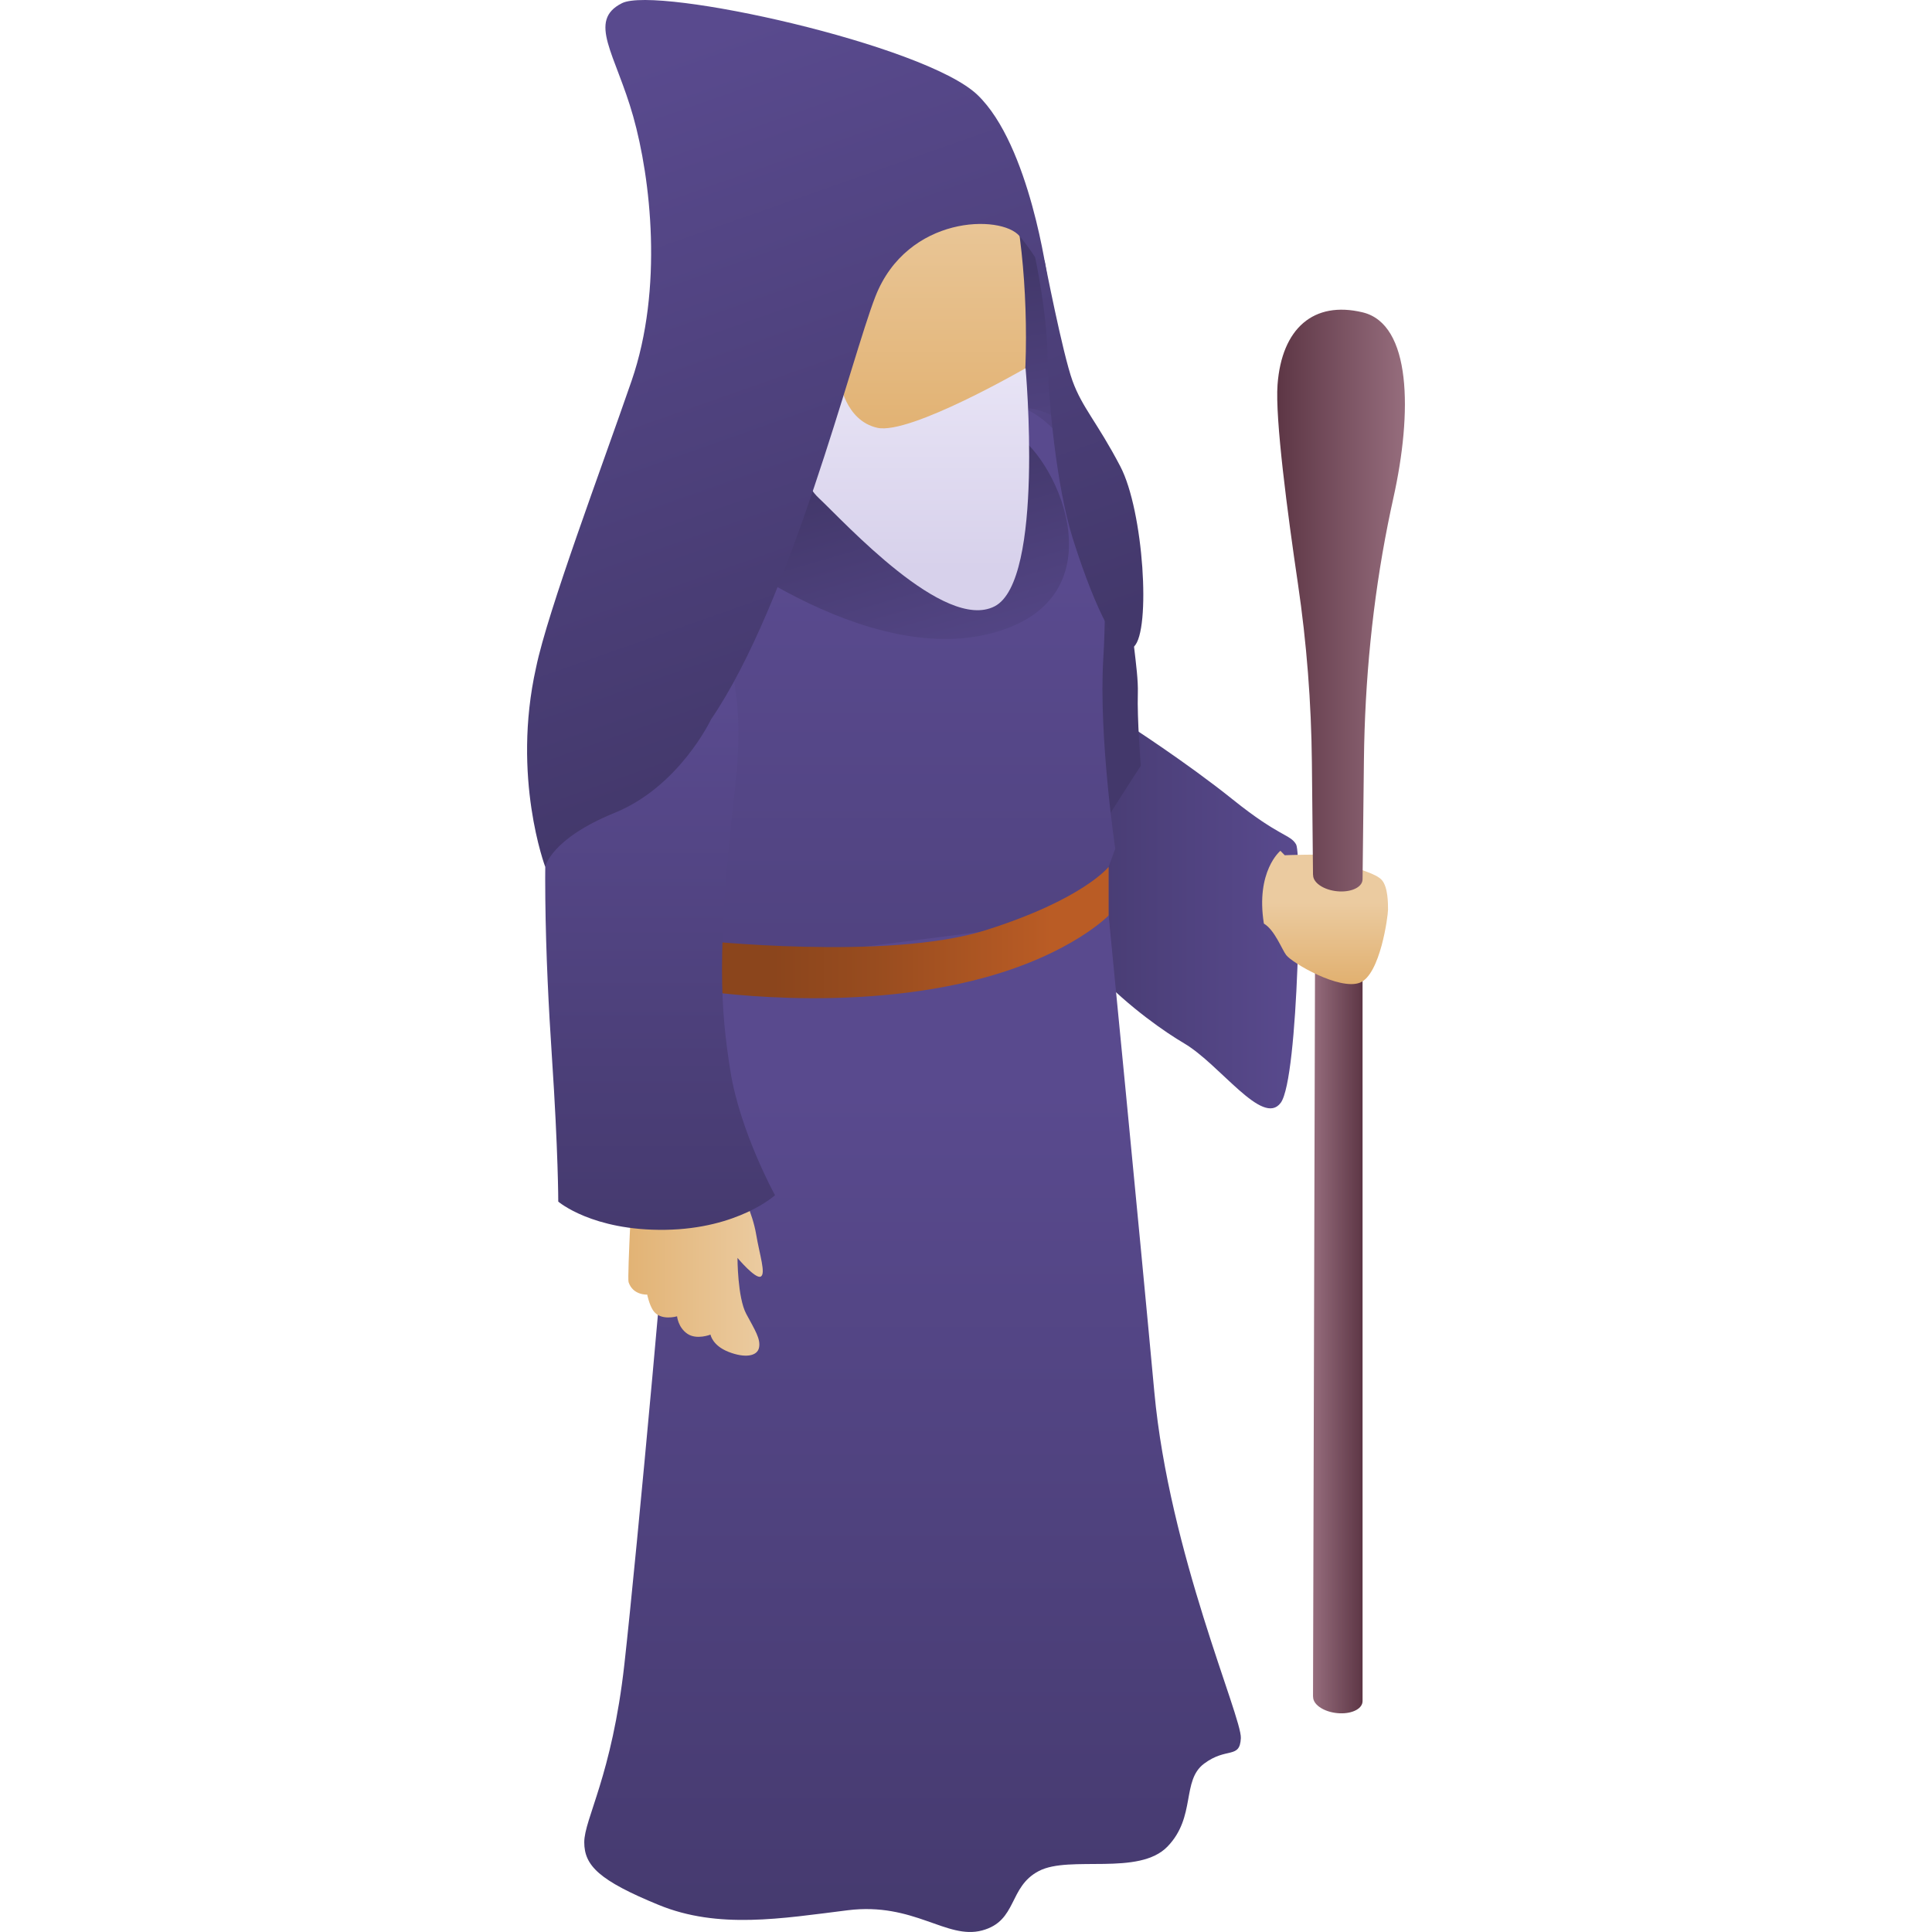<svg id="Capa_1" enable-background="new 0 0 512 512" viewBox="0 0 512 512" xmlns="http://www.w3.org/2000/svg" xmlns:xlink="http://www.w3.org/1999/xlink"><linearGradient id="lg1"><stop offset="0" stop-color="#43386b"/><stop offset="1" stop-color="#594a8e"/></linearGradient><linearGradient id="SVGID_1_" gradientUnits="userSpaceOnUse" x1="266.355" x2="277.054" xlink:href="#lg1" y1="72.486" y2="141.046"/><linearGradient id="SVGID_00000174575970176057262260000010977618551571326635_" gradientUnits="userSpaceOnUse" x1="272.832" x2="344.193" xlink:href="#lg1" y1="242.872" y2="242.872"/><linearGradient id="lg2"><stop offset="0" stop-color="#5d3645"/><stop offset="1" stop-color="#966d7d"/></linearGradient><linearGradient id="SVGID_00000092437646355984346880000013879794187352337036_" gradientTransform="matrix(-1 0 0 1 -2325.157 0)" gradientUnits="userSpaceOnUse" x1="-2686.253" x2="-2673.12" xlink:href="#lg2" y1="343.025" y2="343.025"/><linearGradient id="SVGID_00000093156039588102403950000009683453011913264031_" gradientUnits="userSpaceOnUse" x1="286.556" x2="274.168" xlink:href="#lg1" y1="170.323" y2="83.039"/><linearGradient id="lg3"><stop offset="0" stop-color="#dea861"/><stop offset="1" stop-color="#ebcba0"/></linearGradient><linearGradient id="SVGID_00000182498535399305188900000016490143759510634917_" gradientUnits="userSpaceOnUse" x1="351.162" x2="351.162" xlink:href="#lg3" y1="267.471" y2="239.259"/><linearGradient id="SVGID_00000003822759902145059360000013707887544991255699_" gradientUnits="userSpaceOnUse" x1="228.679" x2="228.679" xlink:href="#lg1" y1="404.775" y2="153.968"/><linearGradient id="SVGID_00000080916738243879598710000017889770728093627776_" gradientUnits="userSpaceOnUse" x1="229.275" x2="248.281" xlink:href="#lg1" y1="127.429" y2="192.892"/><linearGradient id="SVGID_00000026843891698635727190000011647040542583161990_" gradientUnits="userSpaceOnUse" x1="241.838" x2="241.838" xlink:href="#lg1" y1="538.675" y2="289.185"/><linearGradient id="SVGID_00000014606465815864949800000001332863930306028426_" gradientUnits="userSpaceOnUse" x1="204.963" x2="278.777" y1="247.132" y2="247.132"><stop offset="0" stop-color="#8b451c"/><stop offset=".361" stop-color="#984c1f"/><stop offset="1" stop-color="#ba5c25"/></linearGradient><linearGradient id="SVGID_00000103987868197526943420000017842818190572276383_" gradientUnits="userSpaceOnUse" x1="150.492" x2="202.142" xlink:href="#lg3" y1="261.022" y2="261.022"/><linearGradient id="SVGID_00000056397844829390724360000000685043921525323411_" gradientUnits="userSpaceOnUse" x1="338.475" x2="372.317" xlink:href="#lg2" y1="159.16" y2="159.16"/><linearGradient id="SVGID_00000032650077749353088300000012359762362186379401_" gradientUnits="userSpaceOnUse" x1="229.038" x2="229.038" xlink:href="#lg3" y1="142.581" y2="43.609"/><linearGradient id="SVGID_00000083780801635524289560000003057625292787352491_" gradientUnits="userSpaceOnUse" x1="241.814" x2="241.814" y1="150.672" y2="94.53"><stop offset="0" stop-color="#d7d1eb"/><stop offset="1" stop-color="#e9e5f6"/></linearGradient><linearGradient id="SVGID_00000111913465865901907180000001249694108601686405_" gradientUnits="userSpaceOnUse" x1="174.935" x2="174.935" xlink:href="#lg1" y1="342.533" y2="187.159"/><linearGradient id="SVGID_00000083780664956968808010000016459174316556184195_" gradientUnits="userSpaceOnUse" x1="229.674" x2="165.269" xlink:href="#lg1" y1="200.289" y2="17.432"/><linearGradient id="SVGID_00000040540447916133553710000016611656220574727594_" gradientUnits="userSpaceOnUse" x1="300.874" x2="240.035" xlink:href="#lg1" y1="162.122" y2="-10.611"/><g><path d="m277.606 73.901 6.617 53.497-23.229-18.583 5.209-52.37s8.306 5.772 11.403 17.456z" fill="url(#SVGID_1_)"/><path d="m298.864 192.016s15.505 9.963 27.884 19.904 15.189 9.139 16.737 11.869.71 61.986-4.077 68.462-16.049-10.136-25.622-15.767-38.574-26.271-40.826-52.695 25.904-31.773 25.904-31.773z" fill="url(#SVGID_00000174575970176057262260000010977618551571326635_)"/><path d="m361.093 232.969.003 217.802h-.003c.015.883-.504 1.728-1.593 2.357-2.371 1.369-6.512 1.197-9.25-.383-1.533-.885-2.3-2.024-2.262-3.095h-.003l-.022.016.596-217.667z" fill="url(#SVGID_00000092437646355984346880000013879794187352337036_)"/><path d="m302.313 202.95s-.987-12.584-.774-19.217-2.25-17.423-1.971-26.818-1.85-19.683-3.801-27.03c-2.534-9.543-17.211-25.904-29.785-20.86-9.987 4.007 13.596 78.359 23.59 114.764-.943.097 12.741-20.839 12.741-20.839z" fill="url(#SVGID_00000093156039588102403950000009683453011913264031_)"/><path d="m366.238 233.268c-1.602-1.887-6.605-2.852-7.957-3.832-1.351-.979-1.802-2.023-4.654-2.624-2.852-.6-13.154-.163-13.154-.163s-.421-.437-1.153-1.177c-.002.002-6.598 5.378-4.381 19.29 2.852 1.651 4.779 6.859 5.913 8.341 1.616 2.111 14.129 9.42 19.533 7.318s7.455-17.696 7.455-19.347 0-5.919-1.602-7.806z" fill="url(#SVGID_00000182498535399305188900000016490143759510634917_)"/><path d="m194.978 128.838s-20.185 16.207-31.088 28.183c-6.683 7.34-8.06 12.085-8.764 13.493-1.852 3.705 28.389 62.978 28.255 83.97s-22.199 122.53 12.482 123.131 59.005 2.462 93.779-16.634c9.241-5.075 12.67-19.216 12.67-19.216l-8.517-99.156v-12.881l1.757-4.815s-4.431-29.775-3.164-50.47c.974-15.91.489-39.278-3.855-47.63-2.589-4.977-12.582-21.968-24.893-19.405-9.607 2.001-20.218 3.929-31.615 6.921-24.698 6.482-37.047 14.509-37.047 14.509z" fill="url(#SVGID_00000003822759902145059360000013707887544991255699_)"/><path d="m190.94 89.824s4.706 8.186 4.039 21.543c-.668 13.357-12.699 28.153-12.699 28.153s43.646 37.011 79.404 28.564 19.004-46.176 7.21-53.215c-11.795-7.04-77.954-25.045-77.954-25.045z" fill="url(#SVGID_00000080916738243879598710000017889770728093627776_)"/><path d="m293.796 242.608s8.165 83.431 12.107 126.228 23.217 86.158 22.935 91.789-3.727 2.264-9.747 6.763-2.078 14.072-9.68 21.956-25.904 2.253-34.069 6.476-5.641 13.233-15.068 15.767-18.035-7.537-35.613-5.35c-17.577 2.187-34.3 5.068-50.093-1.408-15.792-6.476-19.734-10.418-19.734-16.612s7.325-17.598 10.631-47.162 12.046-124.731 13.313-147.116c1.267-22.384 4.223-37.166 4.223-37.166z" fill="url(#SVGID_00000026843891698635727190000011647040542583161990_)"/><path d="m293.796 229.727s-6.757 8.641-32.661 16.806-76.303 2.621-76.303 2.621v13.233s40.092 6.617 76.303-3.379c23.008-6.351 32.661-16.401 32.661-16.401z" fill="url(#SVGID_00000014606465815864949800000001332863930306028426_)"/><path d="m200.371 327.031c-.936-5.557-4.008-11.577-4.008-11.577l-5.893-9.291s-.564-25.873-1.162-36.483c-.413-7.322-5.19-20.379-5.19-20.379s6.575-14.426 5.852-23.967c-.633-8.354-.845-19.428.211-26.607 1.056-7.18 5.71-23.349-5.38-30.785-11.091-7.437-22.705-7.057-29.674 2.572-6.968 9.63-4.012 23.567-4.012 23.567s.459 17.175-.185 25.623c-.644 8.447 1.241 22.665 1.241 22.665s-1.056 4.716-1.056 11.473c0 7.827 6.475 24.073 9.905 35.477 3.448 11.461 6.777 19.85 6.777 19.85s-1.614 29.413-1.22 30.614c1.158 3.533 4.939 3.301 4.939 3.301s.529 2.626 1.544 4.167c1.929 2.933 6.372 1.582 6.372 1.582s.244 2.924 2.714 4.622c2.469 1.698 6.143.228 6.143.228s.457 2.881 4.779 4.578c4.322 1.698 7.621 1.184 8.084-1.131s-1.081-4.631-3.396-8.953-2.315-14.818-2.315-14.818 4.785 5.711 6.174 4.939c1.39-.771-.308-5.71-1.244-11.267z" fill="url(#SVGID_00000103987868197526943420000017842818190572276383_)"/><path d="m361.096 82.771c-12.959-3.098-21.406 4.223-22.532 19.146-.675 8.944 2.637 34.07 5.4 52.768 2.319 15.695 3.542 31.532 3.701 47.397l.298 29.781.022-.016h.002c-.037 1.072.729 2.211 2.262 3.096 2.738 1.581 6.879 1.752 9.25.383 1.089-.629 1.608-1.474 1.593-2.357h.003l.36-31.56c.24-20.996 2.264-41.949 6.355-62.544.455-2.291.936-4.589 1.443-6.865 5.069-22.763 4.802-46.132-8.157-49.229z" fill="url(#SVGID_00000056397844829390724360000000685043921525323411_)"/><path d="m259.655 32.934c-8.502-5.942-20.792-8.473-32.305-7.652-.002-.008-.004-.023-.004-.023s-14.084-.37-33.504 13.587c-16.159 11.614-2.445 52.43 2.196 62.293 1.626 6.985 4.709 12.026 14.079 19.086 15.322 11.544 47.913 17.109 56.457 4.89 8.545-12.217 7.181-82.326-6.919-92.181z" fill="url(#SVGID_00000032650077749353088300000012359762362186379401_)"/><path d="m222.514 100.822s1.354 10.622 9.997 12.552 39.277-15.8 39.277-15.8 5.077 56.322-8.221 63.119c-13.297 6.796-39.718-22.283-46.567-28.693-6.849-6.411-6.086-20.241-6.086-20.241l4.852-12.351z" fill="url(#SVGID_00000083780801635524289560000003057625292787352491_)"/><path d="m159.274 162.78s-10.06 7.35-13.016 33.357-1.689 58.527 0 83.868 1.689 38.433 1.689 38.433 9.014 7.772 28.369 7.476 29.069-9.165 29.069-9.165-9.292-16.894-11.826-32.943-3.801-30.831 1.267-75.177c5.069-44.347-12.831-58.967-35.552-45.849z" fill="url(#SVGID_00000111913465865901907180000001249694108601686405_)"/><path d="m259.023 25.132c-13.937-13.315-84.891-28.941-94.182-24.296-9.292 4.646-1.689 13.515 2.956 29.986 4.646 16.471 8.024 45.613-.422 70.109-7.94 23.025-22.22 60.97-25.31 75.967-.002.006-.003.012-.004.017-6.52 29.104 2.433 52.811 2.433 52.811s1.342-7.373 18.446-14.341c17.105-6.968 25.466-24.689 25.466-24.689s-.002-.002-.002-.003c21.188-31.034 37.207-95.838 43.59-112.128 8.447-21.558 33.352-21.806 38.215-15.981 4.863 5.826 7.397 11.316 7.397 11.316s-4.646-35.454-18.583-48.768z" fill="url(#SVGID_00000083780664956968808010000016459174316556184195_)"/><path d="m274.32 68.161s3.146 14.644 3.286 26.171c.141 11.527 2.393 34.615 6.617 48.13 4.223 13.515 11.798 33.101 16.303 28.877 4.505-4.223 2.561-35.916-3.633-47.742s-10.066-15.486-12.67-22.666-7.404-31.916-7.404-31.916z" fill="url(#SVGID_00000040540447916133553710000016611656220574727594_)"/></g><g/><g/><g/><g/><g/><g/><g/><g/><g/><g/><g/><g/><g/><g/><g/></svg>